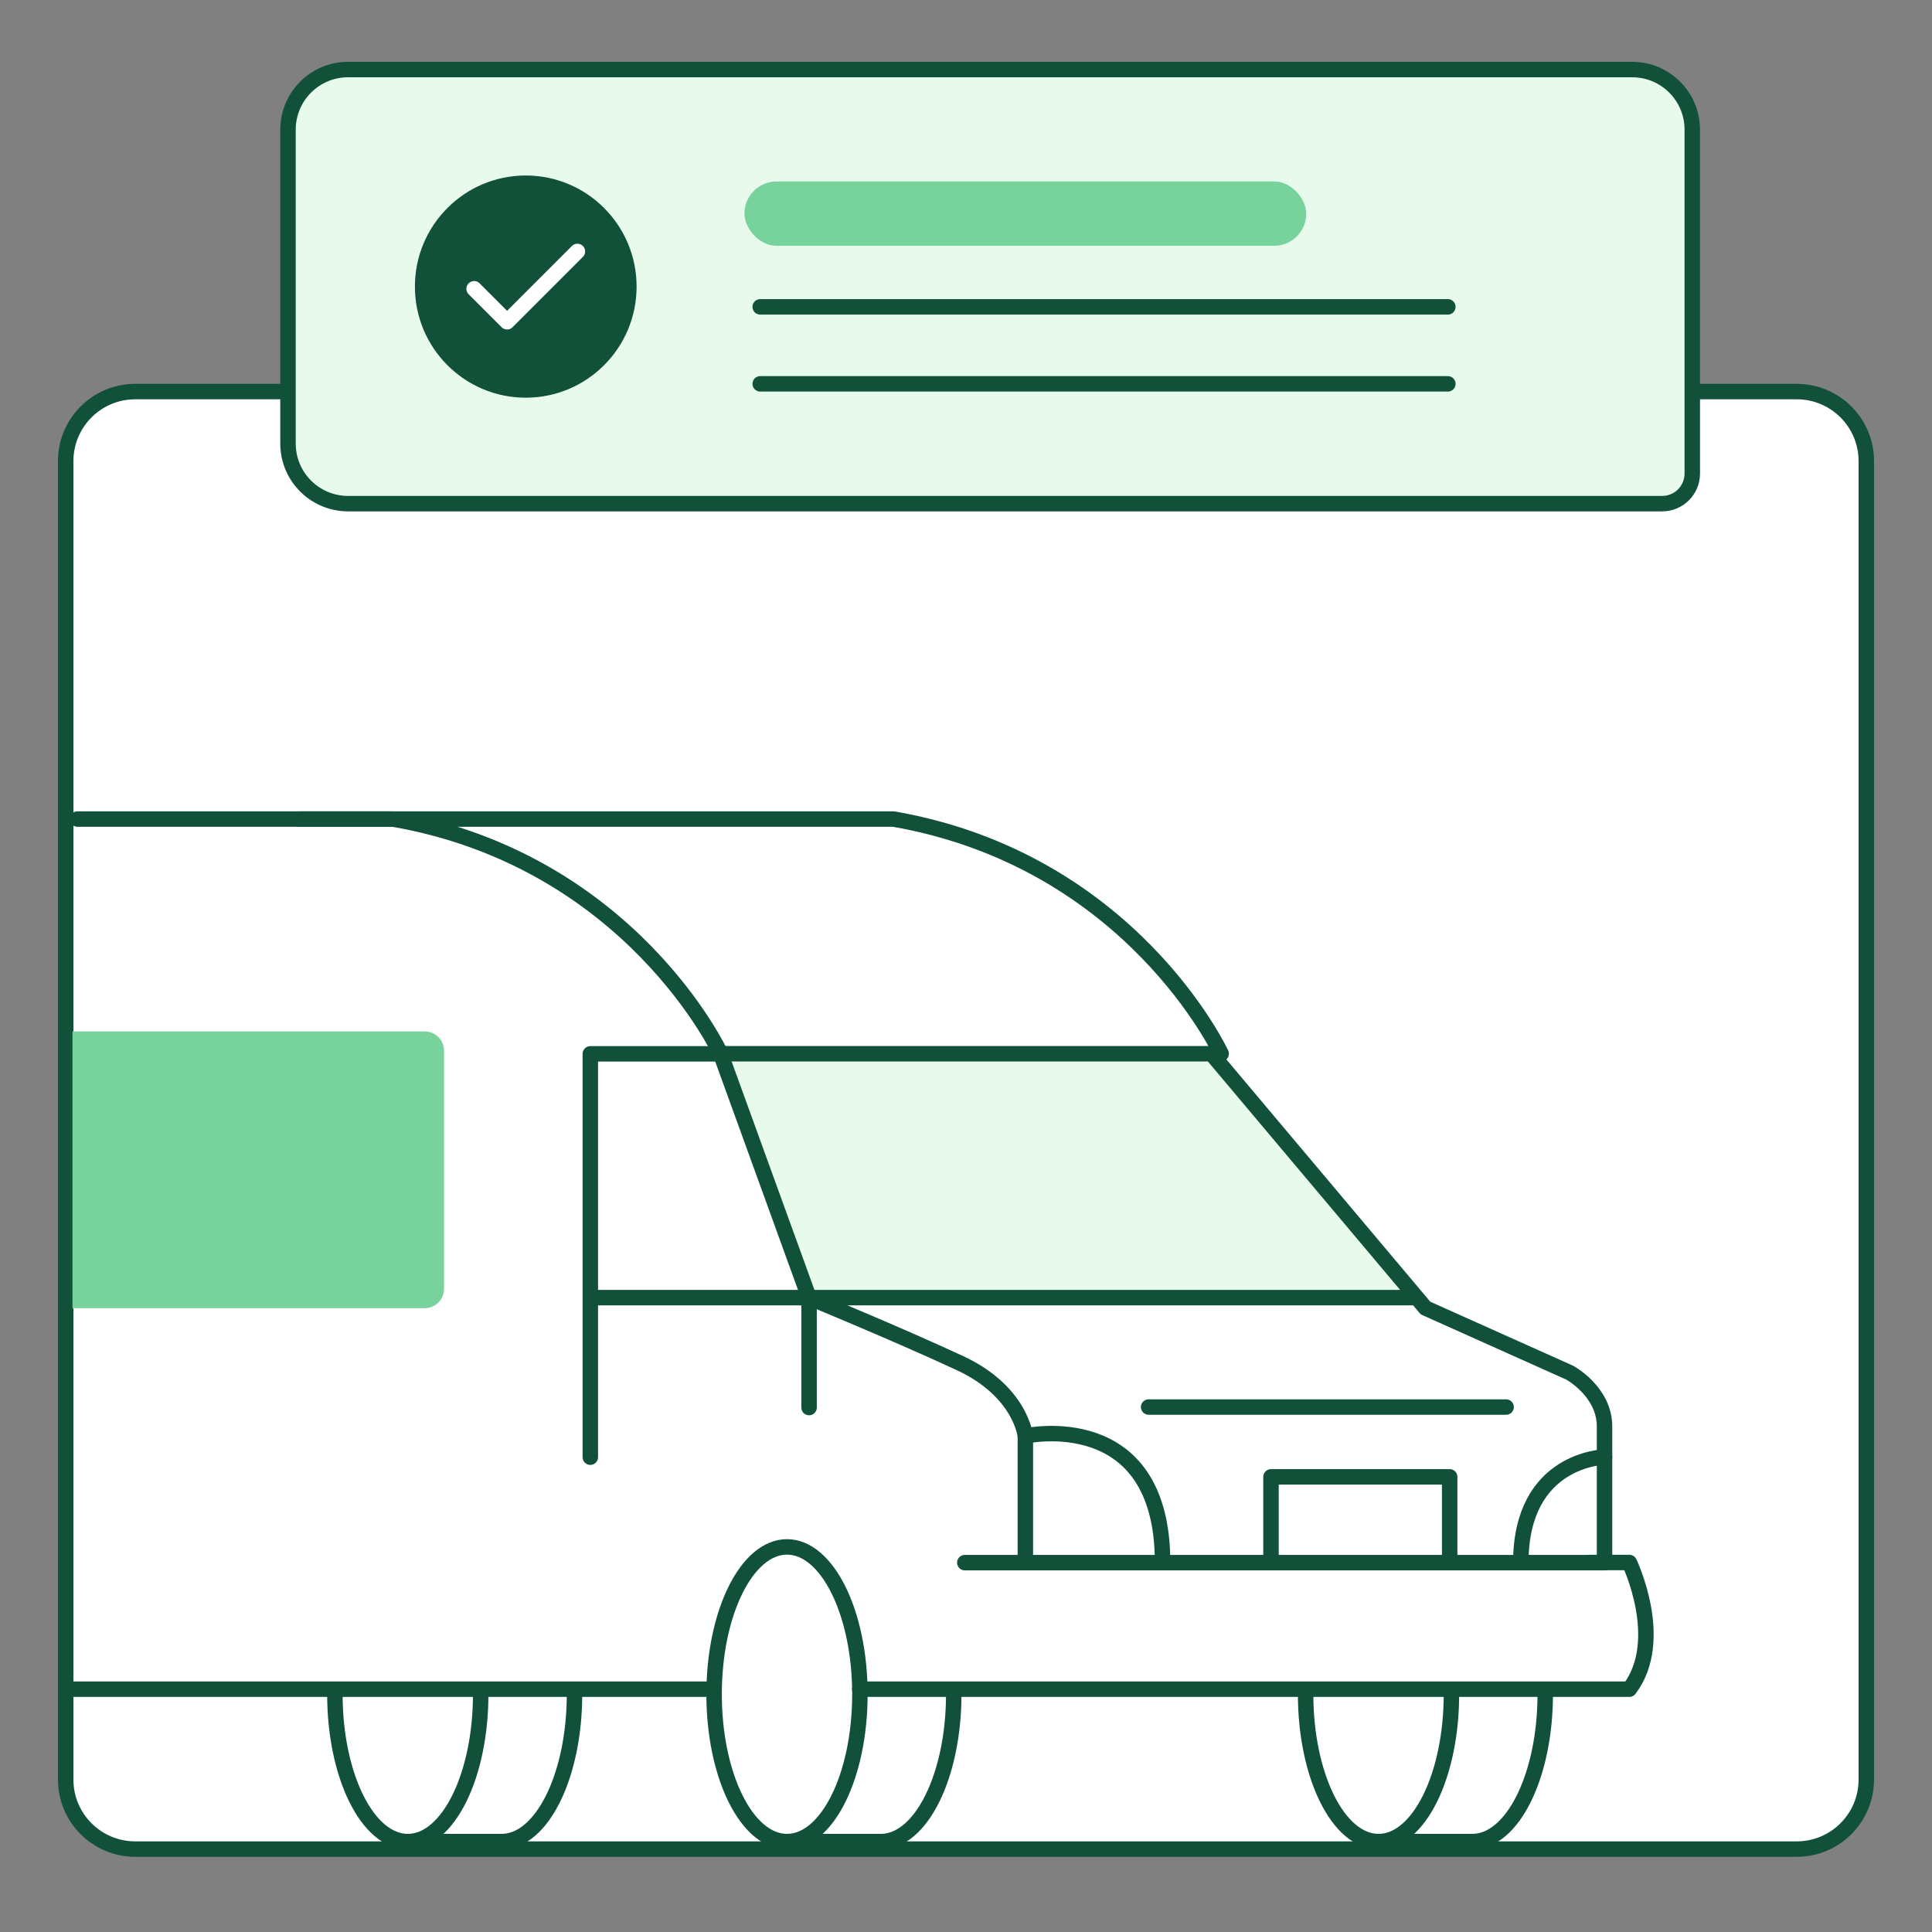 <svg width="200" height="200" viewBox="0 0 200 200" fill="none" xmlns="http://www.w3.org/2000/svg">
<rect x="0" y="0" width="200" height="200" fill="#808080" stroke="none"/>
<path d="M186 40.535H14C10.024 40.535 6.8 43.758 6.8 47.735V184.217C6.8 188.194 10.024 191.417 14 191.417H186C189.976 191.417 193.2 188.194 193.2 184.217V47.735C193.2 43.758 189.976 40.535 186 40.535Z" fill="white" stroke="#11513A" stroke-width="1.6"/>
<path d="M83.758 134.355L74.638 109.128L125.391 109.052L146.632 134.323L83.758 134.355Z" fill="#E7FAEC"/>
<path d="M7.501 174.863H73.922" stroke="#11513A" stroke-width="1.6" stroke-miterlimit="10" stroke-linecap="round" stroke-linejoin="round"/>
<path d="M74.602 109.081H125.41L147.568 135.409L162.492 142.097C162.492 142.097 166.102 144.041 166.102 147.68C166.102 151.32 166.102 161.764 166.102 161.764H99.876" stroke="#11513A" stroke-width="1.6" stroke-miterlimit="10" stroke-linecap="round" stroke-linejoin="round"/>
<path d="M106.143 148.652C106.143 148.652 120.351 145.499 120.351 161.764" stroke="#11513A" stroke-width="1.6" stroke-miterlimit="10" stroke-linecap="round" stroke-linejoin="round"/>
<path d="M166.102 150.834C166.102 150.834 157.435 150.991 157.435 161.752" stroke="#11513A" stroke-width="1.6" stroke-miterlimit="10" stroke-linecap="round" stroke-linejoin="round"/>
<path d="M118.907 145.657H143.203H155.912" stroke="#11513A" stroke-width="1.6" stroke-miterlimit="10" stroke-linecap="round" stroke-linejoin="round"/>
<path d="M131.574 161.752V152.883H143.722H150.07V161.752" stroke="#11513A" stroke-width="1.6" stroke-miterlimit="10" stroke-linecap="round" stroke-linejoin="round"/>
<path d="M106.144 161.752V148.653C106.144 148.653 105.661 144.042 99.405 141.125C93.149 138.208 83.751 134.333 83.751 134.333L74.601 109.094H61.11V150.847" stroke="#11513A" stroke-width="1.6" stroke-miterlimit="10" stroke-linecap="round" stroke-linejoin="round"/>
<path d="M164.499 161.751H168.67C168.67 161.751 172.528 169.766 168.67 174.863H89.005" stroke="#11513A" stroke-width="1.6" stroke-miterlimit="10" stroke-linecap="round" stroke-linejoin="round"/>
<path d="M81.47 190.642C77.302 190.642 73.924 183.813 73.924 175.389C73.924 166.964 77.302 160.135 81.47 160.135C85.638 160.135 89.017 166.964 89.017 175.389C89.017 183.813 85.638 190.642 81.47 190.642Z" stroke="#11513A" stroke-width="1.6" stroke-miterlimit="10" stroke-linecap="round" stroke-linejoin="round"/>
<path d="M98.731 175.389C98.731 183.81 95.355 190.642 91.184 190.642H81.473" stroke="#11513A" stroke-width="1.6" stroke-miterlimit="10" stroke-linecap="round" stroke-linejoin="round"/>
<path d="M135.158 175.389C135.158 183.81 138.534 190.642 142.705 190.642C146.876 190.642 150.252 183.81 150.252 175.389" stroke="#11513A" stroke-width="1.6" stroke-miterlimit="10" stroke-linecap="round" stroke-linejoin="round"/>
<path d="M159.962 175.389C159.962 183.81 156.587 190.642 152.416 190.642H142.705" stroke="#11513A" stroke-width="1.6" stroke-miterlimit="10" stroke-linecap="round" stroke-linejoin="round"/>
<path d="M34.668 175.389C34.668 183.81 38.044 190.642 42.214 190.642C46.385 190.642 49.761 183.81 49.761 175.389" stroke="#11513A" stroke-width="1.6" stroke-miterlimit="10" stroke-linecap="round" stroke-linejoin="round"/>
<path d="M59.472 175.389C59.472 183.81 56.096 190.642 51.925 190.642H42.214" stroke="#11513A" stroke-width="1.6" stroke-miterlimit="10" stroke-linecap="round" stroke-linejoin="round"/>
<path d="M61.114 134.332H83.754H146.149" stroke="#11513A" stroke-width="1.6" stroke-miterlimit="10" stroke-linecap="round" stroke-linejoin="round"/>
<path d="M74.605 109.081C74.605 109.081 65.324 89.085 40.69 84.788H8.014" stroke="#11513A" stroke-width="1.6" stroke-miterlimit="10" stroke-linecap="round" stroke-linejoin="round"/>
<path d="M126.415 109.081C126.415 109.081 117.135 89.085 92.5 84.788H30.979" stroke="#11513A" stroke-width="1.6" stroke-miterlimit="10" stroke-linecap="round" stroke-linejoin="round"/>
<path d="M83.754 134.332V145.71" stroke="#11513A" stroke-width="1.6" stroke-miterlimit="10" stroke-linecap="round" stroke-linejoin="round"/>
<path d="M36.032 7.2C32.598 7.2 29.814 9.984 29.814 13.419V45.918C29.814 49.353 32.598 52.137 36.032 52.137H172.069C173.79 52.137 175.184 50.743 175.185 49.023V13.419C175.184 9.984 172.4 7.2 168.966 7.2H36.032Z" fill="#E7FAEC" stroke="#11513A" stroke-width="1.6"/>
<path d="M54.426 17.368C61.203 17.368 66.7 22.873 66.7 29.669C66.7 36.463 61.203 41.969 54.426 41.969C47.649 41.969 42.151 36.463 42.151 29.669C42.151 22.873 47.649 17.368 54.426 17.368Z" fill="#11513A" stroke="#E7FAEC" stroke-width="1.6"/>
<path d="M49.08 29.894L52.493 33.308L59.772 26.029" stroke="white" stroke-width="1.6" stroke-linecap="round" stroke-linejoin="round"/>
<rect x="77.065" y="18.784" width="58.157" height="6.66" rx="3.33" fill="#77D29C"/>
<path d="M78.697 31.765C102.425 31.765 149.881 31.765 149.881 31.765" stroke="#11513A" stroke-width="1.6" stroke-linecap="round"/>
<path d="M78.697 39.735C102.425 39.735 149.881 39.735 149.881 39.735" stroke="#11513A" stroke-width="1.6" stroke-linecap="round"/>
<path d="M7.501 106.774H43.967C45.072 106.774 45.967 107.669 45.967 108.774V133.422C45.967 134.527 45.072 135.422 43.967 135.422H7.501V106.774Z" fill="#77D29C"/>
</svg>
